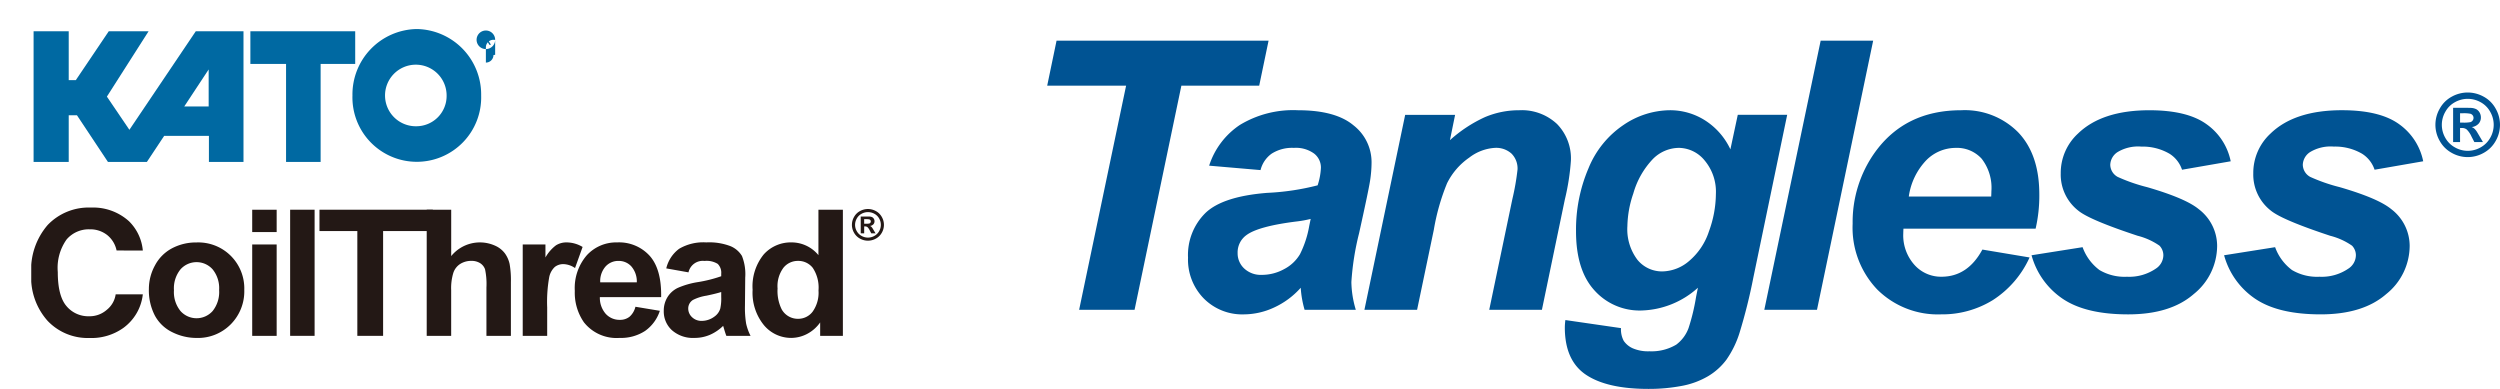 <svg xmlns="http://www.w3.org/2000/svg" xmlns:xlink="http://www.w3.org/1999/xlink" width="339" height="52.733" viewBox="0 0 339 52.733">
  <defs>
    <clipPath id="clip-path">
      <rect id="長方形_144" data-name="長方形 144" width="121.469" height="22.926" fill="none"/>
    </clipPath>
    <clipPath id="clip-path-4">
      <rect id="長方形_141" data-name="長方形 141" width="115.623" height="17.686" fill="none"/>
    </clipPath>
    <clipPath id="clip-path-5">
      <rect id="長方形_148" data-name="長方形 148" width="77.535" height="25.891" fill="none"/>
    </clipPath>
    <clipPath id="clip-path-8">
      <rect id="長方形_145" data-name="長方形 145" width="62.588" height="18.017" fill="none"/>
    </clipPath>
    <clipPath id="clip-path-9">
      <rect id="長方形_166" data-name="長方形 166" width="197" height="47.217" fill="none"/>
    </clipPath>
  </defs>
  <g id="グループ_275" data-name="グループ 275" transform="translate(-507 -581)">
    <g id="グループ_271" data-name="グループ 271" transform="translate(0 0.178)">
      <g id="グループ_239" data-name="グループ 239" transform="translate(327 -801.894)">
        <g id="グループ_229" data-name="グループ 229" transform="translate(180 1408.607)">
          <g id="グループ_228" data-name="グループ 228" clip-path="url(#clip-path)">
            <g id="グループ_227" data-name="グループ 227">
              <g id="グループ_226" data-name="グループ 226" clip-path="url(#clip-path)">
                <g id="グループ_225" data-name="グループ 225" style="mix-blend-mode: multiply;isolation: isolate">
                  <g id="グループ_224" data-name="グループ 224">
                    <g id="グループ_223" data-name="グループ 223" clip-path="url(#clip-path)">
                      <g id="グループ_222" data-name="グループ 222" transform="translate(4.237 2.255)">
                        <g id="グループ_221" data-name="グループ 221" clip-path="url(#clip-path-4)">
                          <path id="パス_222" data-name="パス 222" d="M19.675,16.145h3.682a6.5,6.5,0,0,1-2.647,4.561,7.451,7.451,0,0,1-4.6,1.359,7.485,7.485,0,0,1-5.666-2.327,8.842,8.842,0,0,1-2.219-6.364,9.283,9.283,0,0,1,2.231-6.632A7.694,7.694,0,0,1,16.325,4.38a7.248,7.248,0,0,1,5.159,1.855,6.37,6.37,0,0,1,1.874,3.971L19.8,10.2a3.62,3.62,0,0,0-1.281-2.1,3.7,3.7,0,0,0-2.366-.77A3.958,3.958,0,0,0,13.026,8.7a6.638,6.638,0,0,0-1.2,4.422q0,3.243,1.18,4.62a3.851,3.851,0,0,0,3.069,1.377,3.528,3.528,0,0,0,2.4-.875,3.277,3.277,0,0,0,1.2-2.095" transform="translate(-8.228 -4.38)" fill="#231815"/>
                          <path id="パス_223" data-name="パス 223" d="M39.207,19.856a6.639,6.639,0,0,1,.815-3.161,5.56,5.56,0,0,1,2.307-2.333,6.914,6.914,0,0,1,3.334-.8A6.235,6.235,0,0,1,52.144,20a6.344,6.344,0,0,1-1.836,4.661,6.242,6.242,0,0,1-4.621,1.849,7.345,7.345,0,0,1-3.287-.77,5.315,5.315,0,0,1-2.378-2.257,7.447,7.447,0,0,1-.815-3.623m3.4.175a4.072,4.072,0,0,0,.885,2.823,2.916,2.916,0,0,0,4.362,0,4.129,4.129,0,0,0,.879-2.846,4.055,4.055,0,0,0-.879-2.8,2.916,2.916,0,0,0-4.362,0,4.074,4.074,0,0,0-.885,2.823" transform="translate(-23.256 -8.831)" fill="#231815"/>
                          <path id="パス_224" data-name="パス 224" d="M66.418,4.946h3.317V7.979H66.418Zm0,4.713h3.317v12.39H66.418Z" transform="translate(-36.456 -4.655)" fill="#231815"/>
                          <rect id="長方形_140" data-name="長方形 140" width="3.317" height="17.103" transform="translate(35.106 0.291)" fill="#231815"/>
                          <path id="パス_225" data-name="パス 225" d="M89.27,22.049V7.839H84.136V4.945H99.507V7.839H92.764V22.049Z" transform="translate(-45.052 -4.654)" fill="#231815"/>
                          <path id="パス_226" data-name="パス 226" d="M115.7,4.946v6.288A5.012,5.012,0,0,1,121.6,9.8a3.373,3.373,0,0,1,1.387,1.074,3.867,3.867,0,0,1,.637,1.446,12.759,12.759,0,0,1,.171,2.462v7.268h-3.317V15.5a9.635,9.635,0,0,0-.188-2.473,1.63,1.63,0,0,0-.668-.834,2.166,2.166,0,0,0-1.2-.309,2.771,2.771,0,0,0-1.476.4,2.294,2.294,0,0,0-.95,1.2,7.072,7.072,0,0,0-.3,2.362v6.207h-3.317V4.946Z" transform="translate(-58.754 -4.655)" fill="#231815"/>
                          <path id="パス_227" data-name="パス 227" d="M140.979,26.225h-3.317V13.836h3.081V15.6a5.3,5.3,0,0,1,1.422-1.645,2.637,2.637,0,0,1,1.434-.4,4.249,4.249,0,0,1,2.183.618l-1.027,2.859A2.935,2.935,0,0,0,143.2,16.5a1.856,1.856,0,0,0-1.181.379,2.586,2.586,0,0,0-.761,1.371,19.22,19.22,0,0,0-.278,4.153Z" transform="translate(-71.018 -8.831)" fill="#231815"/>
                          <path id="パス_228" data-name="パス 228" d="M159.6,22.282l3.305.548a5.359,5.359,0,0,1-2.013,2.736,5.963,5.963,0,0,1-3.44.939,5.635,5.635,0,0,1-4.839-2.112,7.033,7.033,0,0,1-1.24-4.27A6.792,6.792,0,0,1,153,15.3a5.4,5.4,0,0,1,4.12-1.744,5.6,5.6,0,0,1,4.415,1.826q1.617,1.826,1.546,5.594h-8.31a3.291,3.291,0,0,0,.8,2.269,2.523,2.523,0,0,0,1.912.811,2.047,2.047,0,0,0,1.31-.42,2.588,2.588,0,0,0,.8-1.353m.189-3.313a3.135,3.135,0,0,0-.744-2.164,2.294,2.294,0,0,0-1.723-.741,2.318,2.318,0,0,0-1.794.782,3,3,0,0,0-.7,2.123Z" transform="translate(-77.667 -8.831)" fill="#231815"/>
                          <path id="パス_229" data-name="パス 229" d="M178.153,17.616l-3.01-.537a4.628,4.628,0,0,1,1.747-2.66,6.45,6.45,0,0,1,3.683-.863,8.031,8.031,0,0,1,3.305.519,3.285,3.285,0,0,1,1.528,1.319,6.688,6.688,0,0,1,.443,2.934l-.036,3.827a13.1,13.1,0,0,0,.159,2.409,6.965,6.965,0,0,0,.6,1.663h-3.282q-.13-.327-.318-.969c-.056-.195-.094-.323-.118-.385a5.978,5.978,0,0,1-1.818,1.225,5.255,5.255,0,0,1-2.066.408,4.3,4.3,0,0,1-3.051-1.038,3.433,3.433,0,0,1-1.115-2.625,3.488,3.488,0,0,1,.508-1.872,3.3,3.3,0,0,1,1.422-1.26,11.22,11.22,0,0,1,2.638-.764,18.224,18.224,0,0,0,3.222-.805v-.326a1.687,1.687,0,0,0-.472-1.347,2.855,2.855,0,0,0-1.782-.4,1.987,1.987,0,0,0-2.184,1.552m4.438,2.66q-.638.21-2.018.5a6.122,6.122,0,0,0-1.806.572,1.362,1.362,0,0,0-.649,1.154,1.6,1.6,0,0,0,.519,1.19,1.824,1.824,0,0,0,1.322.5,2.893,2.893,0,0,0,1.712-.583,2.054,2.054,0,0,0,.791-1.085,6.407,6.407,0,0,0,.13-1.6Z" transform="translate(-89.034 -8.831)" fill="#231815"/>
                          <path id="パス_230" data-name="パス 230" d="M210.447,22.049h-3.081v-1.82a4.961,4.961,0,0,1-1.812,1.581,4.7,4.7,0,0,1-2.107.519,4.794,4.794,0,0,1-3.7-1.721,6.944,6.944,0,0,1-1.541-4.8,6.866,6.866,0,0,1,1.5-4.79,4.914,4.914,0,0,1,3.789-1.639,4.716,4.716,0,0,1,3.636,1.727V4.946h3.316Zm-8.853-6.463a5.62,5.62,0,0,0,.555,2.87,2.511,2.511,0,0,0,2.243,1.283,2.45,2.45,0,0,0,1.948-.962,4.406,4.406,0,0,0,.8-2.876,4.817,4.817,0,0,0-.78-3.074,2.476,2.476,0,0,0-1.995-.94,2.5,2.5,0,0,0-1.977.928,4.159,4.159,0,0,0-.8,2.771" transform="translate(-100.389 -4.655)" fill="#231815"/>
                          <path id="パス_231" data-name="パス 231" d="M226.519,4.76a2.237,2.237,0,0,1,1.073.276,2,2,0,0,1,.807.792,2.13,2.13,0,0,1,.006,2.149,2.038,2.038,0,0,1-.8.793,2.2,2.2,0,0,1-2.165,0,2.037,2.037,0,0,1-.8-.793,2.132,2.132,0,0,1,.006-2.149,2,2,0,0,1,.807-.792,2.24,2.24,0,0,1,1.073-.276m0,.42a1.79,1.79,0,0,0-.86.222,1.619,1.619,0,0,0-.648.636,1.716,1.716,0,0,0-.006,1.73,1.643,1.643,0,0,0,.646.639,1.755,1.755,0,0,0,1.738,0,1.652,1.652,0,0,0,.645-.639,1.711,1.711,0,0,0,0-1.73,1.619,1.619,0,0,0-.65-.636,1.8,1.8,0,0,0-.861-.222m-.984,2.877V5.777h.468q.658,0,.737.006a.918.918,0,0,1,.362.091.579.579,0,0,1,.216.219.633.633,0,0,1,.087.327.6.6,0,0,1-.163.422.745.745,0,0,1-.458.217.588.588,0,0,1,.162.085,1.151,1.151,0,0,1,.156.176q.025.033.17.278l.272.46h-.579l-.193-.37a1.538,1.538,0,0,0-.323-.47.521.521,0,0,0-.323-.1h-.122v.937Zm.468-1.3h.19a2.337,2.337,0,0,0,.5-.031.294.294,0,0,0,.154-.108.289.289,0,0,0,.057-.176.278.278,0,0,0-.056-.17.3.3,0,0,0-.158-.106,2.249,2.249,0,0,0-.5-.032h-.19Z" transform="translate(-113.069 -4.564)" fill="#231815"/>
                        </g>
                      </g>
                    </g>
                  </g>
                </g>
              </g>
            </g>
          </g>
        </g>
        <g id="グループ_238" data-name="グループ 238" transform="translate(180 1382.716)">
          <g id="グループ_237" data-name="グループ 237" clip-path="url(#clip-path-5)">
            <g id="グループ_236" data-name="グループ 236" transform="translate(0 0)">
              <g id="グループ_235" data-name="グループ 235" clip-path="url(#clip-path-5)">
                <g id="グループ_234" data-name="グループ 234" style="mix-blend-mode: multiply;isolation: isolate">
                  <g id="グループ_233" data-name="グループ 233">
                    <g id="グループ_232" data-name="グループ 232" clip-path="url(#clip-path-5)">
                      <path id="パス_232" data-name="パス 232" d="M32.587,13.413v5.023H29.275ZM30.838,8.24l-9,13.358-3.051-4.5L24.438,8.24h-5.4l-4.465,6.624H13.61V8.24H8.847V25.952H13.61V19.626h1.117l4.2,6.326h5.284l2.344-3.535h6.066v3.535h4.688V8.24Z" transform="translate(-4.292 -3.997)" fill="#0069a2"/>
                      <path id="パス_233" data-name="パス 233" d="M65.938,8.24v4.428h4.838V25.952h4.688V12.668h4.689V8.24Z" transform="translate(-31.987 -3.997)" fill="#0069a2"/>
                      <g id="グループ_231" data-name="グループ 231" transform="translate(4.555 3.937)">
                        <g id="グループ_230" data-name="グループ 230" clip-path="url(#clip-path-8)">
                          <path id="パス_234" data-name="パス 234" d="M101.548,7.647a8.871,8.871,0,0,0-8.726,9.009,8.73,8.73,0,1,0,17.452,0,8.871,8.871,0,0,0-8.726-9.009m0,13.182a4.175,4.175,0,1,1,4.042-4.173,4.109,4.109,0,0,1-4.042,4.173" transform="translate(-49.584 -7.647)" fill="#0069a2"/>
                          <path id="パス_235" data-name="パス 235" d="M127.109,10.487V9.1h.567a.7.7,0,0,1,.26.038.292.292,0,0,1,.143.132.421.421,0,0,1,.053.21.368.368,0,0,1-.088.25.432.432,0,0,1-.272.129.445.445,0,0,1,.1.069.928.928,0,0,1,.141.185l.223.378h-.213l-.169-.289q-.074-.125-.122-.192a.41.41,0,0,0-.086-.093.259.259,0,0,0-.077-.037.5.5,0,0,0-.095-.007h-.2v.618Zm.169-.777h.364a.5.5,0,0,0,.182-.026.192.192,0,0,0,.1-.083.24.24,0,0,0,.034-.125.214.214,0,0,0-.066-.162.292.292,0,0,0-.208-.063h-.405Z" transform="translate(-66.216 -8.35)" fill="#0069a2"/>
                          <path id="パス_236" data-name="パス 236" d="M126.774,8.037a1.258,1.258,0,1,0,1.257,1.258,1.258,1.258,0,0,0-1.257-1.258m0,2.288a1.031,1.031,0,1,1,1.03 1.03,1.03,1.03,0,0,1-1.03,1.03" transform="translate(-65.444 -7.836)" fill="#0069a2"/>
                        </g>
                      </g>
                    </g>
                  </g>
                </g>
              </g>
            </g>
          </g>
        </g>
      </g>
    </g>
    <g id="グループ_274" data-name="グループ 274" transform="translate(649 586.516)">
      <path id="パス_256" data-name="パス 256" d="M1.269,0,0,6.1H10.7L4.331,36.489h7.517L18.195,6.1H28.748L30.018,0Z" transform="translate(0 0)" fill="#005393"/>
      <g id="グループ_273" data-name="グループ 273" transform="translate(0 0)">
        <g id="グループ_272" data-name="グループ 272" clip-path="url(#clip-path-9)">
          <path id="パス_257" data-name="パス 257" d="M40.827,23.424l-6.97-.6A10.488,10.488,0,0,1,38.025,17.3,13.945,13.945,0,0,1,45.9,15.309q5.1,0,7.542,2.054a6.326,6.326,0,0,1,2.439,5.016,16.422,16.422,0,0,1-.211,2.539q-.213,1.344-1.481,7.069a36.3,36.3,0,0,0-1.045,6.621,13.669,13.669,0,0,0,.6,3.759H46.8a13.653,13.653,0,0,1-.524-2.987,10.942,10.942,0,0,1-3.609,2.676,9.8,9.8,0,0,1-4.107.933,7.329,7.329,0,0,1-5.426-2.153,7.519,7.519,0,0,1-2.14-5.539,8,8,0,0,1,2.352-6.048q2.351-2.264,8.4-2.738a33.392,33.392,0,0,0,6.821-1.021,8.836,8.836,0,0,0,.447-2.389,2.4,2.4,0,0,0-.921-1.916,4.175,4.175,0,0,0-2.738-.772,5.149,5.149,0,0,0-3.024.784,3.886,3.886,0,0,0-1.506,2.227m6.8,6.621a14.572,14.572,0,0,1-1.718.323q-5.375.649-7.019,1.892a2.884,2.884,0,0,0-1.169,2.414,2.8,2.8,0,0,0,.9,2.1,3.279,3.279,0,0,0,2.365.858,6.262,6.262,0,0,0,3.049-.784,5.37,5.37,0,0,0,2.141-2.017,13.771,13.771,0,0,0,1.257-3.845Z" transform="translate(-11.897 -5.876)" fill="#005393"/>
          <path id="パス_258" data-name="パス 258" d="M75.339,15.932h6.77l-.7,3.435a18.623,18.623,0,0,1,4.742-3.123,11.762,11.762,0,0,1,4.642-.934,6.972,6.972,0,0,1,5.14,1.868,6.67,6.67,0,0,1,1.879,4.953,31.351,31.351,0,0,1-.821,5.277L93.882,42.365H86.738l3.136-15.009a33.074,33.074,0,0,0,.7-4.008,2.861,2.861,0,0,0-.809-2.153,3.1,3.1,0,0,0-2.253-.784,6.32,6.32,0,0,0-3.484,1.32,9.166,9.166,0,0,0-3.012,3.484,29.433,29.433,0,0,0-1.792,6.3L76.956,42.365H69.813Z" transform="translate(-26.797 -5.876)" fill="#005393"/>
          <path id="パス_259" data-name="パス 259" d="M113.991,43.759l7.542,1.095a3.248,3.248,0,0,0,.373,1.73,2.909,2.909,0,0,0,1.207,1,5.227,5.227,0,0,0,2.277.41,6.55,6.55,0,0,0,3.634-.9,4.914,4.914,0,0,0,1.667-2.24,27.589,27.589,0,0,0,1.02-4.231l.25-1.245a11.886,11.886,0,0,1-7.666,3.086,8.223,8.223,0,0,1-6.372-2.738q-2.49-2.738-2.489-8.014a21.132,21.132,0,0,1,1.693-8.538,12.927,12.927,0,0,1,4.754-5.874,11.337,11.337,0,0,1,6.248-1.992,8.812,8.812,0,0,1,4.828,1.394,9.343,9.343,0,0,1,3.41,3.908l1-4.679h6.7l-4.58,22.028a73.486,73.486,0,0,1-1.892,7.567,13.278,13.278,0,0,1-1.768,3.609,8.549,8.549,0,0,1-2.513,2.253,10.976,10.976,0,0,1-3.584,1.307,23.729,23.729,0,0,1-4.48.4q-5.6,0-8.462-1.916T113.916,44.8a8.114,8.114,0,0,1,.075-1.046M122.4,30.99a6.863,6.863,0,0,0,1.356,4.592,4.292,4.292,0,0,0,3.4,1.581,5.711,5.711,0,0,0,3.622-1.419,8.87,8.87,0,0,0,2.688-4.032,14.976,14.976,0,0,0,.934-5.053,6.593,6.593,0,0,0-1.519-4.531,4.574,4.574,0,0,0-3.509-1.717,5.029,5.029,0,0,0-3.522,1.518,11.185,11.185,0,0,0-2.651,4.68,14.277,14.277,0,0,0-.8,4.38" transform="translate(-43.725 -5.876)" fill="#005393"/>
          <path id="パス_260" data-name="パス 260" d="M157.816,36.49,165.457,0h7.119L164.96,36.49Z" transform="translate(-60.575 0)" fill="#005393"/>
          <path id="パス_261" data-name="パス 261" d="M202.063,31.364H184.142c-.016.282-.025.5-.025.647a6,6,0,0,0,1.507,4.256,4.824,4.824,0,0,0,3.671,1.617q3.558,0,5.55-3.683l6.4,1.07a13.445,13.445,0,0,1-4.99,5.787,13.061,13.061,0,0,1-7.006,1.929,11.648,11.648,0,0,1-8.662-3.373,12.137,12.137,0,0,1-3.335-8.923,16.238,16.238,0,0,1,3.012-9.658q4.106-5.725,11.723-5.725a10.164,10.164,0,0,1,7.716,3q2.861,3,2.862,8.4a19.937,19.937,0,0,1-.5,4.654m-6.023-4.356c.016-.315.025-.556.025-.722a6.413,6.413,0,0,0-1.319-4.4,4.516,4.516,0,0,0-3.534-1.47,5.614,5.614,0,0,0-3.97,1.669,8.893,8.893,0,0,0-2.377,4.928Z" transform="translate(-68.034 -5.876)" fill="#005393"/>
          <path id="パス_262" data-name="パス 262" d="M216.628,34.973l6.92-1.095a6.7,6.7,0,0,0,2.29,3.1,6.688,6.688,0,0,0,3.734.908,6.379,6.379,0,0,0,3.908-1.1,2.2,2.2,0,0,0,1.02-1.816,1.869,1.869,0,0,0-.523-1.295,9.059,9.059,0,0,0-2.962-1.344Q224.543,30.194,223,28.95a6.2,6.2,0,0,1-2.415-5.078,7.256,7.256,0,0,1,2.34-5.4q3.26-3.161,9.682-3.162,5.1,0,7.716,1.868a8.134,8.134,0,0,1,3.31,5.053l-6.6,1.145a4.075,4.075,0,0,0-1.693-2.166,7.227,7.227,0,0,0-3.833-.971,5.4,5.4,0,0,0-3.223.747,2.137,2.137,0,0,0-.983,1.717,1.911,1.911,0,0,0,1,1.643,23.316,23.316,0,0,0,4.007,1.394q5.227,1.519,6.995,2.987a6.269,6.269,0,0,1,2.489,4.978,8.411,8.411,0,0,1-3.161,6.521q-3.161,2.764-8.911,2.763-5.725,0-8.848-2.1a10.426,10.426,0,0,1-4.244-5.912" transform="translate(-83.149 -5.876)" fill="#005393"/>
          <path id="パス_263" data-name="パス 263" d="M259,34.973l6.919-1.095a6.7,6.7,0,0,0,2.29,3.1,6.688,6.688,0,0,0,3.734.908,6.379,6.379,0,0,0,3.908-1.1,2.2,2.2,0,0,0,1.021-1.816,1.869,1.869,0,0,0-.523-1.295,9.054,9.054,0,0,0-2.961-1.344q-6.473-2.141-8.015-3.385a6.2,6.2,0,0,1-2.415-5.078,7.256,7.256,0,0,1,2.34-5.4q3.26-3.161,9.683-3.162,5.1,0,7.716,1.868A8.132,8.132,0,0,1,286,22.229l-6.595,1.145a4.078,4.078,0,0,0-1.693-2.166,7.227,7.227,0,0,0-3.833-.971,5.4,5.4,0,0,0-3.223.747,2.137,2.137,0,0,0-.983,1.717,1.911,1.911,0,0,0,1,1.643,23.319,23.319,0,0,0,4.007,1.394q5.227,1.519,6.995,2.987a6.27,6.27,0,0,1,2.489,4.978A8.411,8.411,0,0,1,281,40.225q-3.161,2.764-8.911,2.763-5.725,0-8.848-2.1A10.425,10.425,0,0,1,259,34.973" transform="translate(-99.413 -5.876)" fill="#005393"/>
          <path id="パス_264" data-name="パス 264" d="M309.884,11.407a4.468,4.468,0,0,1,2.162.563,4.059,4.059,0,0,1,1.625,1.615,4.385,4.385,0,0,1,.012,4.381,4.128,4.128,0,0,1-1.617,1.619,4.392,4.392,0,0,1-4.362,0,4.124,4.124,0,0,1-1.617-1.619,4.387,4.387,0,0,1,.011-4.381,4.061,4.061,0,0,1,1.627-1.615,4.46,4.46,0,0,1,2.16-.563m.006.858a3.565,3.565,0,0,0-1.731.452,3.266,3.266,0,0,0-1.306,1.3,3.534,3.534,0,0,0-.012,3.528,3.331,3.331,0,0,0,1.3,1.3,3.5,3.5,0,0,0,3.5,0,3.36,3.36,0,0,0,1.3-1.3,3.528,3.528,0,0,0-.009-3.528,3.274,3.274,0,0,0-1.309-1.3,3.585,3.585,0,0,0-1.735-.452m-1.983,5.865V13.482h.943q1.326,0,1.486.012a1.84,1.84,0,0,1,.729.185,1.178,1.178,0,0,1,.434.446,1.307,1.307,0,0,1,.174.666,1.229,1.229,0,0,1-.328.861,1.5,1.5,0,0,1-.923.442,1.159,1.159,0,0,1,.325.175,2.284,2.284,0,0,1,.315.357q.051.068.343.566l.549.937h-1.166l-.389-.754a3.142,3.142,0,0,0-.653-.958,1.036,1.036,0,0,0-.651-.2h-.246v1.909Zm.943-2.641h.383a4.608,4.608,0,0,0,1.015-.063.6.6,0,0,0,.426-.577.569.569,0,0,0-.112-.346.611.611,0,0,0-.317-.217,4.556,4.556,0,0,0-1.012-.066h-.383Z" transform="translate(-117.264 -4.379)" fill="#005393"/>
        </g>
      </g>
    </g>
  </g>
</svg>
